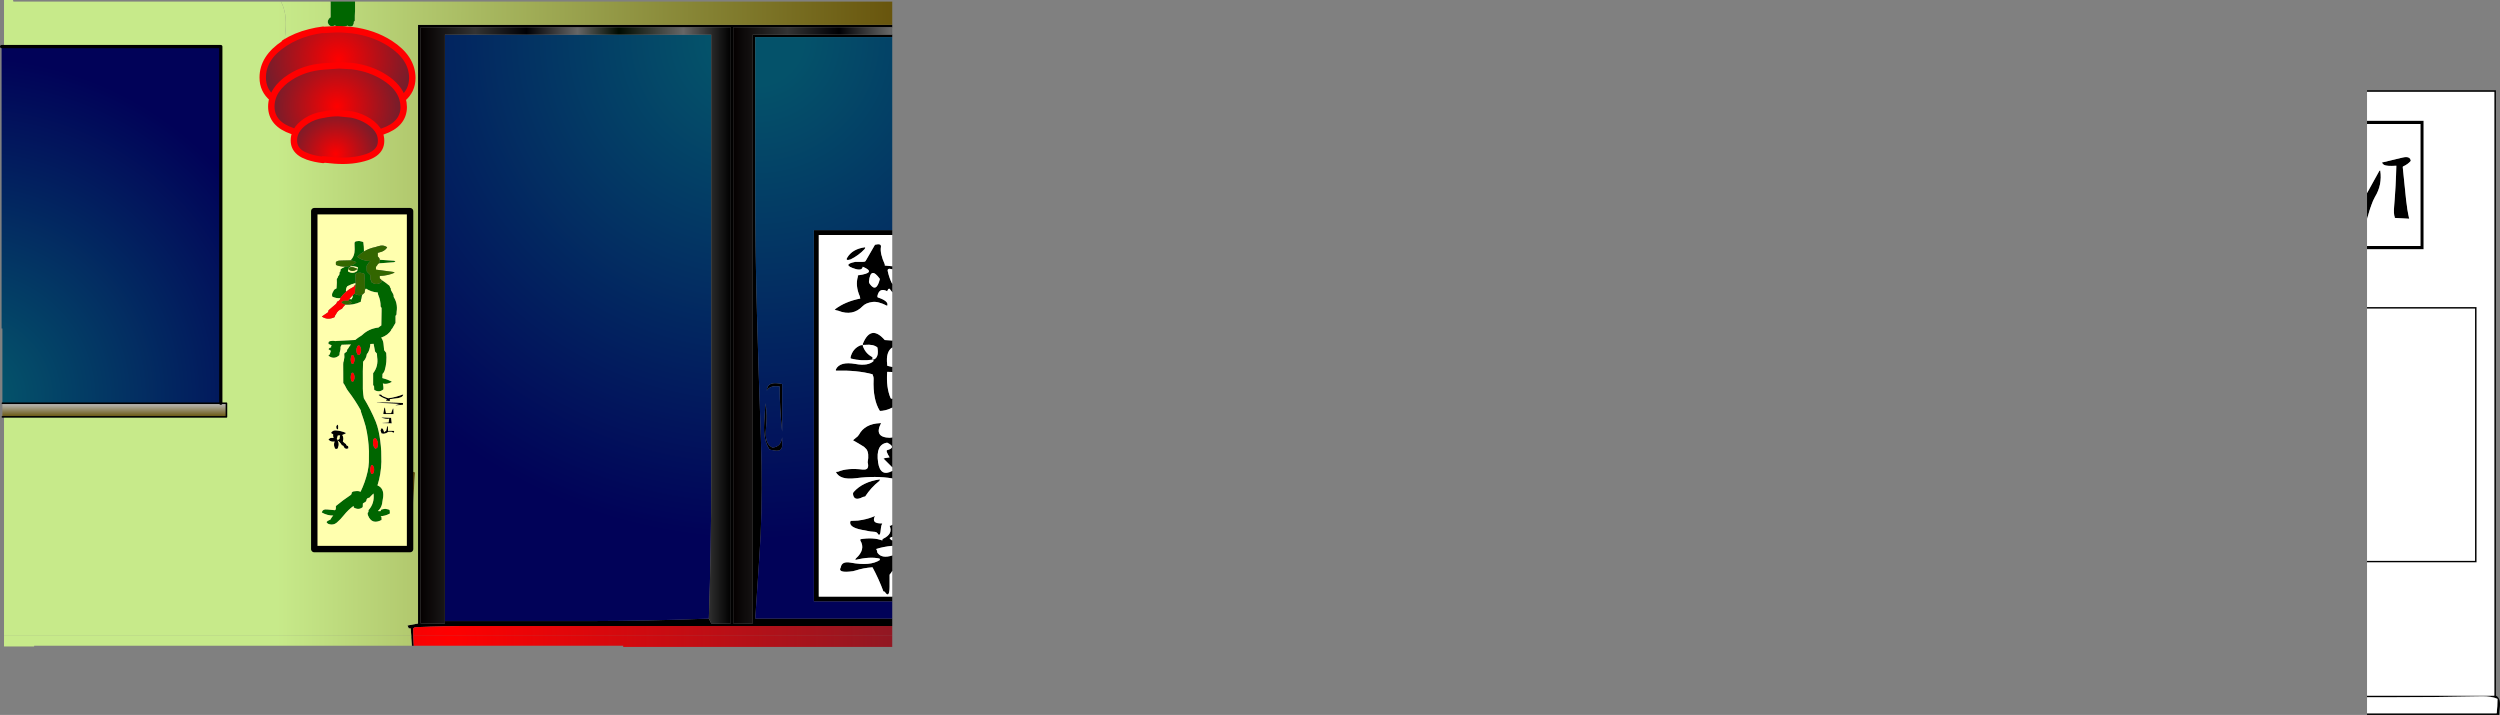 <?xml version="1.0" encoding="UTF-8" standalone="no"?>
<svg xmlns:xlink="http://www.w3.org/1999/xlink" height="445.2px" width="1556.75px" xmlns="http://www.w3.org/2000/svg">
  <rect width="100%" height="100%" fill="#808080" stroke="none"/>
  <g transform="matrix(1.0, 0.0, 0.0, 1.0, 5.5, 1.0)">
    <path d="M550.1 14.5 L550.1 16.0 468.15 16.0 464.8 16.0 451.1 16.0 451.1 42.0 451.1 105.8 451.1 195.55 451.1 285.3 451.1 375.1 451.1 387.25 463.25 387.25 463.25 385.75 463.25 379.65 463.25 289.9 463.25 200.1 463.25 110.35 463.25 42.0 463.25 20.55 468.15 20.55 539.35 20.55 550.1 20.55 550.1 22.1 537.8 22.1 468.15 22.1 464.8 22.1 464.8 42.0 464.8 111.85 Q464.75 156.75 465.9 196.1 466.9 232.0 468.15 267.1 L468.35 273.7 Q469.4 303.75 468.15 332.05 L467.25 347.3 464.8 384.2 468.15 384.2 550.1 384.2 550.1 388.8 469.35 388.8 468.15 388.8 379.6 388.8 356.1 388.8 289.8 388.8 Q271.55 388.75 253.3 389.55 252.55 389.55 251.8 390.3 L251.85 394.95 252.0 398.65 252.15 401.1 250.95 401.1 250.6 396.2 250.6 394.95 250.35 391.8 250.25 390.3 249.05 390.3 248.2 388.5 254.8 387.25 254.8 297.5 254.8 293.15 254.8 280.0 254.8 207.7 254.8 117.95 254.8 91.0 254.8 28.2 254.8 14.5 344.6 14.5 434.35 14.5 468.15 14.5 524.15 14.5 550.1 14.5 M550.1 142.3 L550.1 145.35 505.85 145.35 504.35 145.35 504.35 235.1 504.35 324.9 504.35 370.5 550.1 370.5 550.1 373.55 501.3 373.55 501.3 321.85 501.3 232.05 501.3 142.3 505.85 142.3 550.1 142.3 M550.1 164.8 L550.1 166.6 550.0 166.65 Q546.7 165.7 547.35 168.1 548.3 172.35 550.1 175.85 L550.1 181.0 548.45 178.8 Q547.7 178.8 547.55 179.1 L546.95 180.35 Q542.05 177.8 540.85 183.35 540.85 184.1 541.1 184.2 548.25 186.55 546.95 189.45 541.3 186.5 537.65 187.05 533.7 187.65 531.8 189.55 525.5 196.15 516.5 192.5 L515.15 192.2 514.25 191.75 Q520.6 186.8 530.2 184.9 L529.9 183.55 Q527.0 176.9 528.7 171.2 528.65 170.45 528.75 170.45 540.75 168.85 531.75 165.1 531.25 167.7 527.25 166.5 518.3 163.8 527.15 162.05 L531.75 162.05 Q533.25 162.05 533.55 161.45 L539.35 151.4 Q543.45 150.35 543.05 152.8 542.35 156.75 545.45 163.6 L545.45 164.35 550.1 164.8 M550.1 211.05 L550.1 215.35 Q546.0 218.1 546.95 226.0 546.95 226.75 547.1 226.8 L550.1 227.5 550.1 230.65 546.95 230.55 Q546.25 240.35 549.1 246.95 549.2 247.25 550.0 247.3 L550.1 247.3 550.1 252.8 Q547.45 254.3 543.9 254.8 L542.4 254.9 Q537.95 247.9 538.5 235.1 538.55 233.6 537.8 232.05 528.2 229.45 515.0 229.8 L515.0 229.0 Q517.5 223.9 527.25 225.65 535.15 227.1 538.6 223.7 L537.8 222.95 Q530.95 224.0 524.3 222.25 524.1 222.15 524.15 221.4 525.5 216.0 530.3 214.05 L531.75 213.8 Q531.7 213.05 532.05 212.45 537.0 201.1 545.45 210.75 L550.1 211.05 M550.1 271.4 L550.1 290.0 544.65 284.55 545.6 284.25 548.45 283.8 Q545.85 279.65 546.95 279.3 552.95 277.6 546.95 274.65 539.65 275.7 541.3 287.0 542.7 296.2 550.1 292.25 L550.1 296.9 Q540.0 295.15 527.25 296.8 517.5 298.0 515.0 292.9 L516.45 292.7 Q522.2 290.25 531.75 291.4 L533.25 291.35 Q535.85 290.95 534.8 286.85 535.85 281.2 534.0 278.7 L532.55 277.25 Q529.05 275.05 525.65 273.15 L527.3 271.75 Q528.7 270.85 529.4 269.65 533.0 262.95 542.4 262.5 L543.15 262.5 Q538.5 271.3 548.45 271.6 L550.1 271.4 M550.1 325.75 L550.1 333.25 548.45 334.0 Q548.95 335.05 550.1 335.55 L550.1 338.9 Q544.65 339.4 540.1 340.85 L540.55 341.75 540.85 343.15 Q543.5 347.0 550.05 344.9 L550.1 344.85 550.1 354.5 Q549.45 355.75 548.45 356.85 L548.45 358.35 548.45 364.45 548.4 365.95 Q548.0 371.5 545.45 367.5 L544.6 367.25 Q541.55 359.15 537.8 352.25 532.1 352.65 527.3 354.25 L525.55 354.7 Q515.8 356.05 518.05 352.25 518.7 348.35 524.15 349.35 536.45 351.65 542.4 347.7 L542.25 346.85 Q536.3 345.4 527.15 347.7 527.15 346.9 527.55 346.65 533.65 341.15 530.2 335.55 530.2 334.75 530.35 334.75 538.35 333.45 543.9 335.55 543.9 334.75 544.2 334.6 550.8 331.5 548.45 326.4 549.2 326.4 549.75 326.0 L550.1 325.75 M1468.45 56.2 L1468.45 55.2 1497.7 55.2 1548.7 55.2 1548.7 114.2 1548.7 173.2 1548.7 232.2 1548.7 291.2 1548.7 350.2 1548.7 409.2 1548.7 432.2 Q1552.05 433.85 1551.0 440.25 1550.7 442.2 1550.7 444.2 L1491.7 444.2 1468.45 444.2 1468.45 443.2 1489.7 443.2 1548.7 443.2 1549.2 443.15 Q1549.7 438.7 1549.7 434.2 1545.95 432.45 1539.7 432.6 1510.2 433.2 1480.7 433.2 L1468.45 433.2 1468.45 432.2 1488.7 432.2 1547.7 432.2 1547.7 410.2 1547.7 351.2 1547.7 292.2 1547.7 233.2 1547.7 174.2 1547.7 115.2 1547.7 56.2 1498.7 56.2 1468.45 56.2 M1468.45 349.2 L1468.45 348.2 1476.7 348.2 1535.7 348.2 1535.7 309.2 1535.7 250.2 1535.7 191.2 1501.7 191.2 1468.45 191.2 1468.45 190.2 1500.7 190.2 1536.7 190.2 1536.7 249.2 1536.7 308.2 1536.7 349.2 1477.7 349.2 1468.45 349.2 M1468.45 154.2 L1468.45 152.2 1501.7 152.2 1501.7 135.2 1501.7 76.2 1495.7 76.2 1468.45 76.2 1468.45 74.2 1493.7 74.2 1503.7 74.2 1503.7 133.2 1503.7 154.2 1468.45 154.2 M1468.45 135.3 L1468.45 119.25 1476.1 105.4 Q1476.2 105.2 1476.7 105.2 1478.0 114.1 1473.4 121.6 L1472.2 124.0 Q1470.05 129.3 1468.45 135.3 M1490.9 102.65 Q1490.7 102.7 1490.7 103.2 L1492.75 123.2 Q1493.4 129.5 1494.7 135.2 L1485.75 134.7 1485.7 134.2 Q1484.9 132.35 1485.35 127.15 1486.4 114.9 1486.7 102.2 1480.6 102.6 1479.0 101.65 1478.2 101.2 1477.7 100.2 L1490.65 97.1 Q1495.35 96.0 1495.7 99.2 1493.85 101.35 1490.9 102.65 M524.15 160.55 Q520.85 161.55 522.0 159.55 525.2 154.0 533.25 152.95 533.25 153.7 532.9 154.1 529.2 158.05 524.15 160.55 M536.15 175.85 Q540.25 181.55 542.4 172.7 536.6 164.55 535.6 174.3 535.5 175.0 536.15 175.85 M435.9 384.2 L437.4 387.25 449.55 387.25 449.55 297.5 449.55 207.7 449.55 117.95 449.55 42.0 449.55 28.2 449.55 16.0 359.8 16.0 270.05 16.0 256.35 16.0 256.35 91.0 256.35 105.8 256.35 195.55 256.35 280.0 256.35 285.3 256.35 375.1 256.35 387.25 271.55 387.25 271.55 385.75 356.1 385.75 361.35 385.75 Q399.35 385.7 435.9 384.2 M481.55 238.15 L481.55 239.65 481.55 267.7 481.45 266.9 Q480.0 253.35 480.0 239.65 474.0 238.75 472.0 242.25 L472.1 241.35 Q472.7 236.15 481.55 238.15 M471.25 250.45 Q472.4 257.9 471.5 265.45 470.35 275.2 475.45 277.7 480.9 277.35 481.55 271.25 L481.55 274.65 481.55 276.2 Q481.65 280.9 475.45 279.25 473.9 279.2 473.45 278.55 469.7 272.75 470.35 262.5 470.65 256.25 471.2 250.1 L471.25 250.45 M537.8 221.4 L537.8 222.95 539.1 222.65 Q541.9 220.95 540.85 215.35 538.35 213.25 533.25 213.75 L531.75 213.8 Q531.7 214.55 532.05 215.15 533.75 219.35 537.8 221.4 M538.05 320.85 L539.35 320.3 Q536.8 325.25 543.9 324.9 543.15 326.4 543.05 327.9 542.65 334.2 540.85 330.95 540.1 330.2 539.35 330.2 L536.55 329.95 531.5 329.0 Q522.45 327.3 524.15 323.35 L528.7 323.15 Q533.95 322.5 538.05 320.85 M542.4 297.5 Q542.4 298.25 542.0 298.55 536.85 302.6 533.25 308.15 L531.9 308.45 Q526.2 311.45 525.65 306.6 525.65 305.85 526.05 305.4 531.75 299.0 542.4 297.5 M245.6 244.65 Q245.5 246.35 242.2 246.95 L237.3 247.55 237.2 247.7 Q237.9 248.75 236.45 248.7 L236.2 248.6 235.0 248.55 234.85 248.45 235.2 247.8 235.35 247.6 Q232.55 246.75 230.35 245.05 L230.2 244.95 Q230.75 244.5 231.5 244.65 L231.95 244.8 232.5 245.5 Q234.35 246.35 236.25 247.0 240.9 246.35 245.15 244.7 L245.6 244.65 M243.85 250.6 L229.3 249.75 229.0 249.6 Q236.95 249.35 245.15 249.95 L245.45 250.0 245.45 251.05 240.65 251.5 Q241.95 250.7 243.55 250.6 L243.85 250.6 M201.9 271.7 L201.9 271.65 202.2 271.75 Q201.75 270.6 201.95 269.45 L200.7 268.75 Q200.7 268.3 200.95 268.05 201.85 267.1 203.05 267.0 L203.65 267.0 Q206.8 267.25 209.65 268.45 L210.0 268.75 Q208.8 269.5 207.65 269.85 208.75 271.75 208.0 273.9 L209.15 274.95 209.85 275.4 210.3 276.3 211.3 276.85 211.45 277.75 211.45 278.15 Q209.35 279.3 208.25 276.6 L207.4 276.3 Q206.2 274.3 204.7 273.25 206.0 275.35 204.95 277.75 L204.65 278.45 204.2 278.55 203.2 278.45 Q201.95 276.25 202.85 273.9 200.9 274.5 199.0 272.8 199.85 271.35 201.9 271.7 M239.5 253.5 L239.6 256.85 237.45 256.85 233.95 256.85 233.1 256.7 Q233.4 254.75 233.85 252.85 L234.1 252.8 234.25 252.95 234.85 256.25 235.25 256.25 237.0 256.25 237.45 256.25 237.9 256.25 238.05 256.2 239.1 253.45 239.35 253.35 239.5 253.5 M238.05 259.15 L238.45 262.65 232.8 262.5 232.5 262.35 236.0 262.05 236.45 262.1 236.85 259.75 Q234.4 260.1 232.25 259.1 L231.95 258.9 237.6 259.15 238.05 259.15 M232.1 265.65 L232.35 265.55 Q233.45 266.5 233.65 268.2 L234.1 267.75 234.55 267.45 234.9 267.4 235.6 264.45 235.85 264.4 236.05 264.55 236.15 267.3 237.6 267.25 239.75 267.3 240.0 267.45 239.75 268.45 239.35 268.4 238.45 267.9 237.6 267.9 236.3 267.9 Q234.95 269.0 233.25 269.1 L232.05 268.9 231.55 267.35 231.35 267.15 232.1 265.65 M204.65 263.5 L204.8 263.35 Q205.3 264.55 205.05 265.95 L204.95 266.4 Q204.2 266.4 203.9 265.55 L203.9 264.65 203.9 264.25 204.65 263.5 M204.35 271.95 L204.2 272.4 204.45 272.5 204.8 272.8 204.55 273.0 204.6 273.1 205.9 272.35 Q205.9 271.25 206.3 270.15 L204.85 270.2 204.35 271.95" fill="#000000" fill-rule="evenodd" stroke="none"/>
    <path d="M550.1 145.35 L550.1 164.8 545.45 164.35 545.45 163.6 Q542.35 156.75 543.05 152.8 543.45 150.35 539.35 151.4 L533.55 161.45 Q533.25 162.05 531.75 162.05 L527.15 162.05 Q518.3 163.8 527.25 166.5 531.25 167.7 531.75 165.1 540.75 168.85 528.75 170.45 528.65 170.45 528.7 171.2 527.0 176.9 529.9 183.55 L530.2 184.9 Q520.6 186.8 514.25 191.75 L515.15 192.2 516.5 192.5 Q525.5 196.15 531.8 189.55 533.7 187.65 537.65 187.05 541.3 186.5 546.95 189.45 548.25 186.55 541.1 184.2 540.85 184.1 540.85 183.35 542.05 177.8 546.95 180.35 L547.55 179.1 Q547.7 178.8 548.45 178.8 L550.1 181.0 550.1 211.05 545.45 210.75 Q537.0 201.1 532.05 212.45 531.7 213.05 531.75 213.8 L530.3 214.05 Q525.5 216.0 524.15 221.4 524.1 222.15 524.3 222.25 530.95 224.0 537.8 222.95 L538.6 223.7 Q535.15 227.1 527.25 225.65 517.5 223.9 515.0 229.0 L515.0 229.8 Q528.2 229.45 537.8 232.05 538.55 233.6 538.5 235.1 537.95 247.9 542.4 254.9 L543.9 254.8 Q547.45 254.3 550.1 252.8 L550.1 271.4 548.45 271.6 Q538.5 271.3 543.15 262.5 L542.4 262.5 Q533.0 262.95 529.4 269.65 528.7 270.85 527.3 271.75 L525.65 273.15 Q529.05 275.05 532.55 277.25 L534.0 278.7 Q535.85 281.2 534.8 286.85 535.85 290.95 533.25 291.35 L531.75 291.4 Q522.2 290.25 516.45 292.7 L515.0 292.9 Q517.5 298.0 527.25 296.8 540.0 295.15 550.1 296.9 L550.1 325.75 549.75 326.0 Q549.2 326.4 548.45 326.4 550.8 331.5 544.2 334.6 543.9 334.75 543.9 335.55 538.35 333.45 530.35 334.75 530.2 334.75 530.2 335.55 533.65 341.15 527.55 346.65 527.15 346.9 527.15 347.7 536.3 345.4 542.25 346.85 L542.4 347.7 Q536.45 351.65 524.15 349.35 518.7 348.35 518.05 352.25 515.8 356.05 525.55 354.7 L527.3 354.25 Q532.1 352.65 537.8 352.25 541.55 359.15 544.6 367.25 L545.45 367.5 Q548.0 371.5 548.4 365.95 L548.45 364.45 548.45 358.35 548.45 356.85 Q549.45 355.75 550.1 354.5 L550.1 370.5 504.35 370.5 504.35 324.9 504.35 235.1 504.35 145.35 505.85 145.35 550.1 145.35 M550.1 166.6 L550.1 175.85 Q548.3 172.35 547.35 168.1 546.7 165.7 550.0 166.65 L550.1 166.6 M550.1 215.35 L550.1 227.5 547.1 226.8 Q546.95 226.75 546.95 226.0 546.0 218.1 550.1 215.35 M550.1 230.65 L550.1 247.3 550.0 247.3 Q549.2 247.25 549.1 246.95 546.25 240.35 546.95 230.55 L550.1 230.65 M550.1 290.0 L550.1 292.25 Q542.7 296.2 541.3 287.0 539.65 275.7 546.95 274.65 552.95 277.6 546.95 279.3 545.85 279.65 548.45 283.8 L545.6 284.25 544.65 284.55 550.1 290.0 M550.1 333.25 L550.1 335.55 Q548.95 335.05 548.45 334.0 L550.1 333.25 M550.1 338.9 L550.1 344.85 550.05 344.9 Q543.5 347.0 540.85 343.15 L540.55 341.75 540.1 340.85 Q544.65 339.4 550.1 338.9 M1468.45 74.2 L1468.45 56.2 1498.7 56.2 1547.7 56.2 1547.7 115.2 1547.7 174.2 1547.7 233.2 1547.7 292.2 1547.7 351.2 1547.7 410.2 1547.7 432.2 1488.7 432.2 1468.45 432.2 1468.45 349.2 1477.7 349.2 1536.7 349.2 1536.7 308.2 1536.7 249.2 1536.7 190.2 1500.7 190.2 1468.45 190.2 1468.45 154.2 1503.7 154.2 1503.7 133.2 1503.7 74.2 1493.7 74.2 1468.45 74.2 M1468.45 443.2 L1468.45 433.2 1480.7 433.2 Q1510.2 433.2 1539.7 432.6 1545.95 432.45 1549.7 434.2 1549.7 438.7 1549.2 443.15 L1548.7 443.2 1489.7 443.2 1468.45 443.2 M1468.45 348.2 L1468.45 191.2 1501.7 191.2 1535.7 191.2 1535.7 250.2 1535.7 309.2 1535.7 348.2 1476.7 348.2 1468.45 348.2 M1468.45 152.2 L1468.45 135.3 Q1470.05 129.3 1472.2 124.0 L1473.4 121.6 Q1478.0 114.1 1476.7 105.2 1476.2 105.2 1476.1 105.4 L1468.45 119.25 1468.45 76.2 1495.7 76.2 1501.7 76.2 1501.7 135.2 1501.7 152.2 1468.45 152.2 M1490.9 102.65 Q1493.85 101.35 1495.7 99.2 1495.35 96.0 1490.65 97.1 L1477.7 100.2 Q1478.2 101.2 1479.0 101.65 1480.6 102.6 1486.7 102.2 1486.4 114.9 1485.35 127.15 1484.9 132.35 1485.7 134.2 L1485.75 134.7 1494.7 135.2 Q1493.4 129.5 1492.75 123.2 L1490.7 103.2 Q1490.7 102.7 1490.9 102.65 M524.15 160.55 Q529.2 158.05 532.9 154.1 533.25 153.7 533.25 152.95 525.2 154.0 522.0 159.55 520.85 161.55 524.15 160.55 M536.15 175.85 Q535.5 175.0 535.6 174.3 536.6 164.55 542.4 172.7 540.25 181.55 536.15 175.85 M537.8 221.4 Q533.75 219.35 532.05 215.15 531.7 214.55 531.75 213.8 L533.25 213.75 Q538.35 213.25 540.85 215.35 541.9 220.95 539.1 222.65 L537.8 222.95 537.8 221.4 M542.4 297.5 Q531.75 299.0 526.05 305.4 525.65 305.85 525.65 306.6 526.2 311.45 531.9 308.45 L533.25 308.15 Q536.85 302.6 542.0 298.55 542.4 298.25 542.4 297.5 M538.05 320.85 Q533.95 322.5 528.7 323.15 L524.15 323.35 Q522.45 327.3 531.5 329.0 L536.55 329.95 539.35 330.2 Q540.1 330.2 540.85 330.95 542.65 334.2 543.05 327.9 543.15 326.4 543.9 324.9 536.8 325.25 539.35 320.3 L538.05 320.85" fill="#ffffff" fill-rule="evenodd" stroke="none"/>
    <path d="M200.35 0.0 L215.6 0.0 215.6 5.3 Q215.4 8.7 215.45 12.05 L214.85 12.55 214.75 13.85 214.0 15.2 Q212.0 15.95 211.0 14.95 209.2 15.7 207.35 15.75 L204.65 15.45 202.85 14.85 202.75 14.95 Q200.0 16.1 198.85 13.65 198.35 12.6 198.85 11.5 199.2 10.65 199.9 10.05 L200.1 9.95 200.35 9.85 200.35 2.3 200.35 0.0 M206.55 184.6 Q204.25 185.0 201.45 183.75 200.95 182.35 201.65 181.1 L202.6 179.4 203.35 178.95 204.05 178.55 204.25 175.05 204.2 172.85 204.4 172.45 204.95 171.55 204.95 171.2 205.65 170.25 205.85 169.8 205.95 168.5 206.4 168.1 206.5 167.65 206.55 167.2 206.55 166.75 Q206.95 166.35 207.5 166.05 208.35 165.55 209.3 165.15 L209.35 165.05 211.2 164.85 Q214.2 164.4 216.4 162.4 L216.05 162.1 Q214.45 161.4 212.75 161.1 215.35 158.6 215.35 154.3 L215.25 150.8 215.25 150.35 Q215.35 149.3 216.7 149.2 L218.15 149.05 220.0 149.45 220.75 149.8 Q221.15 152.6 221.15 155.6 218.9 156.95 217.0 158.9 220.3 161.55 225.1 161.55 224.05 162.45 223.4 163.65 L222.8 164.6 222.8 165.05 222.85 167.2 222.95 168.1 224.25 169.4 225.1 170.25 225.1 172.0 225.15 172.85 225.25 173.3 225.65 173.75 225.8 174.2 225.7 174.6 Q228.8 177.05 231.95 174.75 L232.05 173.9 232.05 173.45 231.9 173.2 Q234.5 174.8 237.05 176.95 L237.2 177.35 Q237.4 178.1 237.9 178.7 L237.9 179.1 237.9 179.55 239.35 182.15 Q239.75 183.0 239.65 183.9 242.25 187.95 241.5 193.1 L241.4 194.8 241.2 195.2 240.8 195.65 240.8 197.85 240.8 200.05 239.75 201.85 238.8 203.5 238.2 204.05 238.2 204.4 Q236.2 207.75 231.85 209.25 233.25 211.0 233.4 213.95 L233.7 217.05 234.0 217.45 235.0 218.75 Q235.6 224.5 234.05 229.65 233.65 230.95 232.7 231.85 L232.6 234.5 232.7 234.45 Q235.5 235.15 238.15 236.45 L238.5 236.8 Q235.4 238.6 232.9 237.8 L233.1 238.8 Q233.35 240.1 233.25 241.45 230.75 243.65 227.6 241.85 L227.5 241.4 227.45 240.1 227.45 239.7 227.25 239.3 226.85 238.8 226.85 234.0 226.85 231.4 Q230.2 227.1 229.35 221.35 L229.2 219.2 228.85 218.8 228.05 217.9 227.15 213.1 226.3 213.15 225.1 213.2 Q225.0 215.5 224.1 217.7 223.7 218.7 222.95 219.5 222.75 221.2 221.85 222.7 L220.6 224.3 Q220.35 230.15 220.45 236.05 L220.45 239.1 Q220.35 242.85 221.0 246.5 L221.05 246.95 Q225.3 253.9 228.45 261.5 229.6 264.35 230.25 267.45 231.55 273.6 231.9 280.0 L232.0 286.6 Q231.8 294.25 229.55 301.25 233.7 302.95 233.1 308.45 L232.4 312.8 Q231.85 315.4 229.9 317.15 L229.9 317.25 231.5 317.3 231.6 316.85 231.8 316.4 233.0 316.05 234.4 315.85 236.3 316.2 237.05 316.55 237.2 317.0 237.3 318.75 Q234.35 320.4 231.45 320.4 L231.8 320.6 232.05 321.1 232.1 321.5 232.1 322.8 Q226.1 325.95 223.7 320.05 223.4 319.3 223.4 318.45 L223.8 318.0 223.95 317.55 223.95 317.15 223.95 316.7 Q227.85 312.4 227.1 306.3 L225.25 308.1 Q224.9 308.4 224.7 308.8 L224.1 309.0 Q223.1 309.2 222.8 310.0 222.75 311.4 221.3 312.0 220.85 312.15 220.45 312.6 L220.45 313.05 220.4 314.35 220.35 314.8 Q217.95 316.85 214.8 315.05 L214.65 314.05 Q211.3 316.45 208.6 319.85 206.6 322.4 204.2 324.45 202.1 326.2 199.4 325.4 198.35 325.1 197.8 324.1 L198.5 323.4 Q199.25 322.95 200.15 322.65 L200.75 321.7 Q201.2 320.75 202.05 320.05 198.35 320.1 194.9 318.15 195.35 315.85 198.4 316.25 L203.05 316.7 203.5 316.25 203.6 315.8 203.65 315.4 203.65 314.1 Q208.1 310.4 213.05 307.1 L213.35 306.65 213.45 306.25 213.5 305.8 Q214.0 305.05 214.95 304.95 L216.4 304.8 Q217.85 304.65 219.0 305.25 221.9 299.35 223.4 292.75 224.05 289.8 224.2 286.75 L224.25 280.0 Q224.0 272.1 222.2 264.5 221.05 260.4 219.55 256.25 219.2 255.4 219.15 254.5 215.7 248.25 211.35 242.6 210.45 241.45 209.85 240.15 209.2 238.7 208.25 237.5 L208.2 225.75 Q208.15 224.6 208.6 223.65 L208.95 221.4 208.85 219.2 209.2 218.85 210.45 217.9 210.55 217.45 210.65 217.05 210.75 216.6 211.2 216.15 Q212.0 214.75 213.0 213.5 L207.1 213.7 207.05 214.1 206.55 215.0 Q206.7 216.4 206.25 217.7 205.95 218.5 205.95 219.35 L205.9 219.8 205.8 220.2 Q202.55 223.2 199.0 220.5 L199.2 220.15 199.85 219.65 200.5 217.45 199.0 216.45 Q199.6 215.45 200.7 215.3 L200.7 214.85 200.7 214.4 201.1 214.05 199.2 213.25 199.0 212.95 Q198.8 211.5 200.45 211.35 L201.9 211.2 203.45 211.4 204.1 211.3 215.7 210.7 Q217.4 209.25 219.45 208.05 L220.05 207.6 Q224.2 203.6 230.2 202.95 L230.65 202.55 231.95 201.65 232.1 192.9 232.1 190.75 231.8 190.3 231.5 189.85 Q231.55 186.2 230.15 183.0 229.75 182.1 229.75 181.15 225.75 180.9 222.35 178.7 L221.8 179.55 221.75 179.65 221.75 179.1 Q221.85 174.2 221.35 169.55 221.0 169.3 220.6 169.2 L218.75 168.8 217.3 168.95 Q216.3 169.05 215.85 169.8 L215.85 172.0 215.95 175.2 Q213.25 175.9 210.75 177.25 209.7 178.8 209.95 180.7 208.1 182.3 206.55 184.35 L206.55 184.6 M230.95 160.75 L239.75 161.35 Q240.3 161.4 240.8 161.85 L239.75 162.3 230.4 163.0 230.45 162.95 230.8 162.55 230.95 160.8 230.95 160.75 M220.45 182.2 L220.2 182.6 219.9 183.05 219.65 184.75 Q219.2 185.8 219.15 186.95 214.25 189.2 209.55 188.7 L209.6 188.6 Q211.55 188.9 213.5 187.4 L213.15 187.05 Q212.3 186.4 211.35 186.25 L212.0 185.25 213.5 185.35 213.6 184.95 214.1 184.05 214.1 183.6 214.1 182.85 215.45 181.7 215.4 182.0 Q218.25 183.55 220.45 182.2 M211.2 166.5 L211.2 166.75 211.25 167.65 211.3 168.1 Q214.5 169.85 217.0 167.65 L217.0 167.2 217.0 166.75 217.4 165.85 217.3 165.45 216.5 165.15 214.65 164.75 214.65 164.8 Q212.35 164.5 211.2 166.35 L211.2 166.5 M213.5 231.25 L213.35 231.55 Q212.4 233.9 213.35 236.35 L214.1 236.65 214.65 236.35 214.85 235.9 Q215.95 233.35 214.35 231.1 L213.65 231.15 213.5 231.25 M213.5 220.2 L213.35 220.5 Q212.4 222.85 213.35 225.3 L214.1 225.6 214.65 225.3 214.85 224.9 Q215.95 222.35 214.35 220.05 L213.65 220.15 213.5 220.2 M217.55 214.1 L217.05 214.65 Q215.7 217.3 217.15 219.8 L218.15 219.85 218.6 219.8 218.9 219.05 Q220.0 216.5 218.45 214.25 L217.55 214.1 M228.3 271.8 L228.05 271.85 227.15 272.35 227.0 272.8 Q226.15 276.05 228.15 278.45 L229.35 277.9 229.5 277.45 Q230.6 274.2 228.3 271.8 M225.7 288.8 L225.55 289.05 Q224.6 291.4 225.55 293.85 L226.3 294.15 226.85 293.85 227.05 293.45 Q228.15 290.9 226.55 288.65 L225.85 288.7 225.7 288.8" fill="#006600" fill-rule="evenodd" stroke="none"/>
    <path d="M209.35 165.05 L209.3 165.15 Q208.35 165.55 207.5 166.05 206.95 166.35 206.55 166.75 L206.55 167.2 206.5 167.65 206.4 168.1 205.95 168.5 205.85 169.8 205.65 170.25 204.95 171.2 204.95 171.55 204.4 172.45 204.2 172.85 204.25 175.05 204.05 178.55 203.35 178.95 202.6 179.4 201.65 181.1 Q200.95 182.35 201.45 183.75 204.25 185.0 206.55 184.6 L206.1 185.65 Q205.45 186.5 204.35 186.95 204.25 187.75 203.65 188.3 L199.1 192.2 198.9 193.05 198.7 193.5 194.9 196.1 Q198.4 198.55 202.75 196.55 L203.0 196.1 203.05 195.65 203.7 194.7 Q204.8 192.2 207.4 191.3 L208.3 190.05 209.55 188.7 Q214.25 189.2 219.15 186.95 219.2 185.8 219.65 184.75 L219.9 183.05 220.2 182.6 220.45 182.2 221.5 181.3 221.75 179.65 221.8 179.55 222.35 178.7 Q225.75 180.9 229.75 181.15 229.75 182.1 230.15 183.0 231.55 186.2 231.5 189.85 L231.8 190.3 232.1 190.75 232.1 192.9 231.95 201.65 230.65 202.55 230.2 202.95 Q224.2 203.6 220.05 207.6 L219.45 208.05 Q217.4 209.25 215.7 210.7 L204.1 211.3 203.45 211.4 201.9 211.2 200.45 211.35 Q198.8 211.5 199.0 212.95 L199.2 213.25 201.1 214.05 200.7 214.4 200.7 214.85 200.7 215.3 Q199.6 215.45 199.0 216.45 L200.5 217.45 199.85 219.65 199.2 220.15 199.0 220.5 Q202.55 223.2 205.8 220.2 L205.9 219.8 205.95 219.35 Q205.95 218.5 206.25 217.7 206.7 216.4 206.55 215.0 L207.05 214.1 207.1 213.7 213.0 213.5 Q212.0 214.75 211.2 216.15 L210.75 216.6 210.65 217.05 210.55 217.45 210.45 217.9 209.2 218.85 208.85 219.2 208.95 221.4 208.6 223.65 Q208.15 224.6 208.2 225.75 L208.25 237.5 Q209.2 238.7 209.85 240.15 210.45 241.45 211.35 242.6 215.7 248.25 219.15 254.5 219.2 255.4 219.55 256.25 221.05 260.4 222.2 264.5 224.0 272.1 224.25 280.0 L224.2 286.75 Q224.05 289.8 223.4 292.75 221.9 299.35 219.0 305.25 217.85 304.65 216.4 304.8 L214.95 304.95 Q214.0 305.05 213.5 305.8 L213.45 306.25 213.35 306.65 213.05 307.1 Q208.1 310.4 203.65 314.1 L203.65 315.4 203.6 315.8 203.5 316.25 203.05 316.7 198.4 316.25 Q195.35 315.85 194.9 318.15 198.35 320.1 202.05 320.05 201.2 320.75 200.75 321.7 L200.15 322.65 Q199.25 322.95 198.5 323.4 L197.8 324.1 Q198.35 325.1 199.4 325.4 202.1 326.2 204.2 324.45 206.6 322.4 208.6 319.85 211.3 316.45 214.65 314.05 L214.8 315.05 Q217.95 316.85 220.35 314.8 L220.4 314.35 220.45 313.05 220.45 312.6 Q220.85 312.15 221.3 312.0 222.75 311.4 222.8 310.0 223.1 309.2 224.1 309.0 L224.7 308.8 Q224.9 308.4 225.25 308.1 L227.1 306.3 Q227.85 312.4 223.95 316.7 L223.95 317.15 223.95 317.55 223.8 318.0 223.4 318.45 Q223.4 319.3 223.7 320.05 226.1 325.95 232.1 322.8 L232.1 321.5 232.05 321.1 231.8 320.6 231.45 320.4 Q234.35 320.4 237.3 318.75 L237.2 317.0 237.05 316.55 236.3 316.2 234.4 315.85 233.0 316.05 231.8 316.4 231.6 316.85 231.5 317.3 229.9 317.25 229.9 317.15 Q231.85 315.4 232.4 312.8 L233.1 308.45 Q233.7 302.95 229.55 301.25 231.8 294.25 232.0 286.6 L231.9 280.0 Q231.55 273.6 230.25 267.45 229.6 264.35 228.45 261.5 225.3 253.9 221.05 246.95 L221.0 246.5 Q220.35 242.85 220.45 239.1 L220.45 236.05 Q220.35 230.15 220.6 224.3 L221.85 222.7 Q222.75 221.2 222.95 219.5 223.7 218.7 224.1 217.7 225.0 215.5 225.1 213.2 L226.3 213.15 227.15 213.1 228.05 217.9 228.85 218.8 229.2 219.2 229.35 221.35 Q230.2 227.1 226.85 231.4 L226.85 234.0 226.85 238.8 227.25 239.3 227.45 239.7 227.45 240.1 227.5 241.4 227.6 241.85 Q230.75 243.65 233.25 241.45 233.35 240.1 233.1 238.8 L232.9 237.8 Q235.4 238.6 238.5 236.8 L238.15 236.45 Q235.5 235.15 232.7 234.45 L232.6 234.5 232.7 231.85 Q233.65 230.95 234.05 229.65 235.6 224.5 235.0 218.75 L234.0 217.45 233.7 217.05 233.4 213.95 Q233.25 211.0 231.85 209.25 236.2 207.75 238.2 204.4 L238.2 204.05 238.8 203.5 239.75 201.85 240.8 200.05 240.8 197.85 240.8 195.65 241.2 195.2 241.4 194.8 241.5 193.1 Q242.25 187.95 239.65 183.9 239.75 183.0 239.35 182.15 L237.9 179.55 237.9 179.1 237.9 178.7 Q237.4 178.1 237.2 177.35 L237.05 176.95 Q234.5 174.8 231.9 173.2 L231.8 173.0 231.15 172.5 230.95 172.15 230.95 171.7 230.95 171.25 230.95 170.85 Q236.05 170.65 240.25 168.8 239.7 168.35 239.15 168.3 L228.6 166.9 228.6 166.05 228.6 165.6 228.6 165.15 229.3 164.3 229.6 163.85 229.75 163.45 230.4 163.0 239.75 162.3 240.8 161.85 Q240.3 161.4 239.75 161.35 L230.95 160.75 230.9 160.4 230.8 159.95 230.5 159.5 230.1 159.05 229.75 158.65 229.75 157.35 229.75 156.9 229.75 156.45 230.8 156.15 Q233.9 155.55 235.6 153.1 L235.25 152.75 Q233.55 151.65 231.5 151.95 L229.7 152.4 228.25 152.85 Q224.3 153.65 221.15 155.6 221.15 152.6 220.75 149.8 L220.0 149.45 218.15 149.05 216.7 149.2 Q215.35 149.3 215.25 150.35 L215.25 150.8 215.35 154.3 Q215.35 158.6 212.75 161.1 L206.55 161.25 206.55 161.3 Q205.15 161.15 203.95 161.9 L203.65 162.25 203.65 163.15 203.65 163.55 203.75 164.0 Q206.4 165.1 209.35 165.05 M209.95 180.7 Q209.7 178.8 210.75 177.25 213.25 175.9 215.95 175.2 L215.9 176.4 215.4 176.5 Q215.25 177.3 214.6 177.65 212.05 178.9 209.95 180.7 M211.2 166.5 L211.2 166.35 Q212.35 164.5 214.65 164.8 L214.65 164.75 216.5 165.15 217.3 165.45 217.4 165.85 217.0 166.75 217.0 167.2 217.0 167.65 Q214.5 169.85 211.3 168.1 L211.25 167.65 211.2 166.75 211.2 166.5 Q214.0 169.0 217.0 166.5 L216.65 166.2 214.1 165.3 214.1 165.4 Q212.05 165.0 211.2 166.5 M214.1 182.85 L214.1 183.6 214.1 184.05 213.6 184.95 213.5 185.35 212.0 185.25 214.1 182.85 M249.85 340.9 L190.2 340.9 190.2 130.5 249.85 130.5 249.85 292.25 249.85 340.9 M243.85 250.6 L243.55 250.6 Q241.95 250.7 240.65 251.5 L245.45 251.05 245.45 250.0 245.15 249.95 Q236.95 249.35 229.0 249.6 L229.3 249.75 243.85 250.6 M245.6 244.65 L245.15 244.7 Q240.9 246.35 236.25 247.0 234.35 246.35 232.5 245.5 L231.95 244.8 231.5 244.65 Q230.75 244.5 230.2 244.95 L230.35 245.05 Q232.55 246.75 235.35 247.6 L235.2 247.8 234.85 248.45 235.0 248.55 236.2 248.6 236.45 248.7 Q237.9 248.75 237.2 247.7 L237.3 247.55 242.2 246.95 Q245.5 246.35 245.6 244.65 M232.1 265.65 L231.35 267.15 231.55 267.35 232.05 268.9 233.25 269.1 Q234.95 269.0 236.3 267.9 L237.6 267.9 238.45 267.9 239.35 268.4 239.75 268.45 240.0 267.45 239.75 267.3 237.6 267.25 236.15 267.3 236.05 264.55 235.85 264.4 235.6 264.45 234.9 267.4 234.55 267.45 234.1 267.75 233.65 268.2 Q233.45 266.5 232.35 265.55 L232.1 265.65 M238.05 259.15 L237.6 259.15 231.95 258.9 232.25 259.1 Q234.4 260.1 236.85 259.75 L236.45 262.1 236.0 262.05 232.5 262.35 232.8 262.5 238.45 262.65 238.05 259.15 M239.5 253.5 L239.35 253.35 239.1 253.45 238.05 256.2 237.9 256.25 237.45 256.25 237.0 256.25 235.25 256.25 234.85 256.25 234.25 252.95 234.1 252.8 233.85 252.85 Q233.4 254.75 233.1 256.7 L233.95 256.85 237.45 256.85 239.6 256.85 239.5 253.5 M201.9 271.7 Q199.85 271.35 199.0 272.8 200.9 274.5 202.85 273.9 201.95 276.25 203.2 278.45 L204.2 278.55 204.65 278.45 204.95 277.75 Q206.0 275.35 204.7 273.25 206.2 274.3 207.4 276.3 L208.25 276.6 Q209.35 279.3 211.45 278.15 L211.45 277.75 211.3 276.85 210.3 276.3 209.85 275.4 209.15 274.95 208.0 273.9 Q208.75 271.75 207.65 269.85 208.8 269.5 210.0 268.75 L209.65 268.45 Q206.8 267.25 203.65 267.0 L203.05 267.0 Q201.85 267.1 200.95 268.05 200.7 268.3 200.7 268.75 L201.95 269.45 Q201.75 270.6 202.2 271.75 L201.9 271.65 201.9 271.7 M204.35 271.95 L204.85 270.2 206.3 270.15 Q205.9 271.25 205.9 272.35 L204.6 273.1 204.55 273.0 204.8 272.8 204.45 272.5 204.2 272.4 204.35 271.95 M204.65 263.5 L203.9 264.25 203.9 264.65 203.9 265.55 Q204.2 266.4 204.95 266.4 L205.05 265.95 Q205.3 264.55 204.8 263.35 L204.65 263.5" fill="#ffffae" fill-rule="evenodd" stroke="none"/>
    <path d="M209.55 188.7 L208.3 190.05 207.4 191.3 Q204.8 192.2 203.7 194.7 L203.05 195.65 203.0 196.1 202.75 196.55 Q198.4 198.55 194.9 196.1 L198.7 193.5 198.9 193.05 199.1 192.2 203.65 188.3 Q204.25 187.75 204.35 186.95 205.45 186.5 206.1 185.65 L206.55 184.6 206.55 184.35 Q208.1 182.3 209.95 180.7 212.05 178.9 214.6 177.65 215.25 177.3 215.4 176.5 L215.9 176.4 215.45 181.7 214.1 182.85 212.0 185.25 211.35 186.25 210.0 186.25 210.0 186.3 Q207.95 185.95 207.1 187.4 208.35 188.4 209.6 188.6 L209.55 188.7 M217.55 214.1 L218.45 214.25 Q220.0 216.5 218.9 219.05 L218.6 219.8 218.15 219.85 217.15 219.8 Q215.7 217.3 217.05 214.65 L217.55 214.1 M213.5 220.2 L213.65 220.15 214.35 220.05 Q215.95 222.35 214.85 224.9 L214.65 225.3 214.1 225.6 213.35 225.3 Q212.4 222.85 213.35 220.5 L213.5 220.2 M213.5 231.25 L213.65 231.15 214.35 231.1 Q215.95 233.35 214.85 235.9 L214.65 236.35 214.1 236.65 213.35 236.35 Q212.4 233.9 213.35 231.55 L213.5 231.25 M228.3 271.8 Q230.6 274.2 229.5 277.45 L229.35 277.9 228.15 278.45 Q226.15 276.05 227.0 272.8 L227.15 272.35 228.05 271.85 228.3 271.8 M225.7 288.8 L225.85 288.7 226.55 288.65 Q228.15 290.9 227.05 293.45 L226.85 293.85 226.3 294.15 225.55 293.85 Q224.6 291.4 225.55 289.05 L225.7 288.8" fill="#ff0000" fill-rule="evenodd" stroke="none"/>
    <path d="M169.4 0.0 L200.35 0.0 200.35 2.3 200.35 9.85 200.1 9.95 199.9 10.05 Q199.2 10.65 198.85 11.5 198.35 12.6 198.85 13.65 200.0 16.1 202.75 14.95 L202.85 14.85 204.65 15.45 207.35 15.75 207.3 17.25 204.15 17.2 195.75 17.65 195.75 17.5 Q191.35 18.05 187.35 19.1 178.75 21.2 171.65 25.65 L172.25 18.5 Q173.35 6.9 169.4 0.0" fill="url(#gradient0)" fill-rule="evenodd" stroke="none"/>
    <path d="M550.1 388.8 L550.1 394.95 251.85 394.95 251.8 390.3 Q252.55 389.55 253.3 389.55 271.55 388.75 289.8 388.8 L356.1 388.8 379.6 388.8 468.15 388.8 469.35 388.8 550.1 388.8" fill="url(#gradient1)" fill-rule="evenodd" stroke="none"/>
    <path d="M550.1 16.0 L550.1 20.55 539.35 20.55 468.15 20.55 463.25 20.55 463.25 42.0 463.25 110.35 463.25 200.1 463.25 289.9 463.25 379.65 463.25 385.75 463.25 387.25 451.1 387.25 451.1 375.1 451.1 285.3 451.1 195.55 451.1 105.8 451.1 42.0 451.1 16.0 464.8 16.0 468.15 16.0 550.1 16.0" fill="url(#gradient2)" fill-rule="evenodd" stroke="none"/>
    <path d="M550.1 22.1 L550.1 142.3 505.85 142.3 501.3 142.3 501.3 232.05 501.3 321.85 501.3 373.55 550.1 373.55 550.1 384.2 468.15 384.2 464.8 384.2 467.25 347.3 468.15 332.05 Q469.4 303.75 468.35 273.7 L468.15 267.1 Q466.9 232.0 465.9 196.1 464.75 156.75 464.8 111.85 L464.8 42.0 464.8 22.1 468.15 22.1 537.8 22.1 550.1 22.1 M271.55 385.75 L271.55 379.65 271.55 289.9 271.55 280.0 271.55 200.1 271.55 110.35 271.55 91.0 271.55 20.55 347.65 20.55 437.4 20.55 437.4 26.65 437.4 42.0 437.4 116.45 437.4 206.2 437.4 295.95 Q437.4 340.85 435.9 384.2 399.35 385.7 361.35 385.75 L356.1 385.75 271.55 385.75 M481.55 238.15 Q472.7 236.15 472.1 241.35 L472.0 242.25 Q474.0 238.75 480.0 239.65 480.0 253.35 481.45 266.9 L481.55 267.7 481.55 239.65 481.55 238.15 M471.25 250.45 L471.2 250.1 Q470.65 256.25 470.35 262.5 469.7 272.75 473.45 278.55 473.9 279.2 475.45 279.25 481.65 280.9 481.55 276.2 L481.55 274.65 481.55 271.25 Q480.9 277.35 475.45 277.7 470.35 275.2 471.5 265.45 472.4 257.9 471.25 250.45" fill="url(#gradient3)" fill-rule="evenodd" stroke="none"/>
    <path d="M271.55 385.75 L271.55 387.25 256.35 387.25 256.35 375.1 256.35 285.3 256.35 280.0 256.35 195.55 256.35 105.8 256.35 91.0 256.35 16.0 270.05 16.0 359.8 16.0 449.55 16.0 449.55 28.2 449.55 42.0 449.55 117.95 449.55 207.7 449.55 297.5 449.55 387.25 437.4 387.25 435.9 384.2 Q437.4 340.85 437.4 295.95 L437.4 206.2 437.4 116.45 437.4 42.0 437.4 26.65 437.4 20.55 347.65 20.55 271.55 20.55 271.55 91.0 271.55 110.35 271.55 200.1 271.55 280.0 271.55 289.9 271.55 379.65 271.55 385.75" fill="url(#gradient4)" fill-rule="evenodd" stroke="none"/>
    <path d="M187.35 19.1 Q178.85 21.35 171.9 25.85 L171.6 26.05 171.65 25.65 Q178.75 21.2 187.35 19.1" fill="url(#gradient5)" fill-rule="evenodd" stroke="none"/>
    <path d="M249.85 292.25 L252.95 293.15 249.85 340.9 249.85 292.25" fill="url(#gradient6)" fill-rule="evenodd" stroke="none"/>
    <path d="M-3.0 28.0 L-3.0 -1.0 2.6 -1.0 2.85 0.0 169.4 0.0 Q173.35 6.9 172.25 18.5 L171.65 25.65 171.6 26.05 Q158.1 34.85 158.1 47.3 158.1 55.25 164.2 60.25 163.45 62.75 163.45 65.4 163.45 76.15 176.55 80.6 L178.65 81.3 Q177.5 83.7 177.5 86.45 177.5 89.0 178.6 91.0 179.75 93.05 182.0 94.55 L183.4 95.35 186.2 96.55 Q190.6 98.05 195.75 98.6 L195.75 98.25 203.05 98.95 Q208.6 99.35 213.55 98.85 218.7 98.3 223.15 96.8 228.9 94.8 230.85 91.0 231.8 89.1 231.8 86.7 231.8 83.95 230.7 81.55 L232.8 80.85 Q245.85 76.4 245.9 65.65 245.85 63.0 245.15 60.5 251.2 55.5 251.25 47.55 251.2 35.0 237.45 26.1 227.1 19.45 213.55 17.75 L207.3 17.25 207.35 15.75 Q209.2 15.7 211.0 14.95 212.0 15.95 214.0 15.2 L214.75 13.85 214.85 12.55 215.45 12.05 Q215.4 8.7 215.6 5.3 L215.6 0.0 550.1 0.0 550.1 14.5 524.15 14.5 468.15 14.5 434.35 14.5 344.6 14.5 254.8 14.5 254.8 28.2 254.8 91.0 254.8 117.95 254.8 207.7 254.8 280.0 254.8 293.15 254.8 297.5 254.8 387.25 248.2 388.5 249.05 390.3 250.25 390.3 250.35 391.8 250.6 394.95 -3.0 394.95 -3.0 258.6 135.5 258.6 135.5 250.1 132.0 250.1 132.0 28.0 -3.0 28.0 M249.85 292.25 L249.85 130.5 190.2 130.5 190.2 340.9 249.85 340.9 252.95 293.15 249.85 292.25" fill="url(#gradient7)" fill-rule="evenodd" stroke="none"/>
    <path d="M195.75 17.65 L195.75 17.5 195.75 17.65" fill="url(#gradient8)" fill-rule="evenodd" stroke="none"/>
    <path d="M245.15 60.5 Q242.95 53.0 234.1 47.3 225.2 41.55 213.55 40.15 L205.55 39.7 195.85 40.4 195.75 40.4 Q184.1 41.35 175.25 47.05 172.3 48.9 170.15 51.0 165.65 55.2 164.2 60.25 158.1 55.25 158.1 47.3 158.1 34.85 171.6 26.05 L171.9 25.85 Q178.85 21.35 187.35 19.1 191.35 18.05 195.75 17.5 L195.75 17.65 204.15 17.2 207.3 17.25 213.55 17.75 Q227.1 19.45 237.45 26.1 251.2 35.0 251.25 47.55 251.2 55.5 245.15 60.5" fill="url(#gradient9)" fill-rule="evenodd" stroke="none"/>
    <path d="M178.65 81.3 L178.9 80.75 Q180.85 77.15 185.35 74.25 189.95 71.3 195.75 70.45 L195.85 70.45 Q200.15 69.45 205.05 69.45 L213.55 70.3 Q219.35 71.5 224.0 74.5 228.8 77.65 230.7 81.55 231.8 83.95 231.8 86.7 231.8 89.1 230.85 91.0 228.9 94.8 223.15 96.8 218.7 98.3 213.55 98.85 208.6 99.35 203.05 98.95 L195.75 98.25 195.75 98.6 Q190.6 98.05 186.2 96.55 L183.4 95.35 182.0 94.55 Q179.75 93.05 178.6 91.0 177.5 89.0 177.5 86.45 177.5 83.7 178.65 81.3" fill="url(#gradient10)" fill-rule="evenodd" stroke="none"/>
    <path d="M245.15 60.5 Q245.85 63.0 245.9 65.65 245.85 76.4 232.8 80.85 L230.7 81.55 Q228.8 77.65 224.0 74.5 219.35 71.5 213.55 70.3 L205.05 69.45 Q200.15 69.45 195.85 70.45 L195.75 70.45 Q189.95 71.3 185.35 74.25 180.85 77.15 178.9 80.75 L178.65 81.3 176.55 80.6 Q163.45 76.15 163.45 65.4 163.45 62.75 164.2 60.25 165.65 55.2 170.15 51.0 172.3 48.9 175.25 47.05 184.1 41.35 195.75 40.4 L195.85 40.4 205.55 39.7 213.55 40.15 Q225.2 41.55 234.1 47.3 242.95 53.0 245.15 60.5" fill="url(#gradient11)" fill-rule="evenodd" stroke="none"/>
    <path d="M-4.0 250.1 L-4.0 203.55 -4.5 203.55 -4.5 28.0 -3.0 28.0 132.0 28.0 132.0 250.1 -4.0 250.1" fill="url(#gradient12)" fill-rule="evenodd" stroke="none"/>
    <path d="M209.35 165.05 Q206.4 165.1 203.75 164.0 L203.65 163.55 203.65 163.15 203.65 162.25 203.95 161.9 Q205.15 161.15 206.55 161.3 L206.55 161.25 212.75 161.1 Q214.45 161.4 216.05 162.1 L216.4 162.4 Q214.2 164.4 211.2 164.85 L209.35 165.05 M221.15 155.6 Q224.3 153.65 228.25 152.85 L229.7 152.4 231.5 151.95 Q233.55 151.65 235.25 152.75 L235.6 153.1 Q233.9 155.55 230.8 156.15 L229.75 156.45 229.75 156.9 229.75 157.35 229.75 158.65 230.1 159.05 230.5 159.5 230.8 159.95 230.9 160.4 230.95 160.75 230.95 160.8 230.8 162.55 230.45 162.95 230.4 163.0 229.75 163.45 229.6 163.85 229.3 164.3 228.6 165.15 228.6 165.6 228.6 166.05 228.6 166.9 239.15 168.3 Q239.7 168.35 240.25 168.8 236.05 170.65 230.95 170.85 L230.95 171.25 230.95 171.7 230.95 172.15 231.15 172.5 231.8 173.0 231.9 173.2 232.05 173.45 232.05 173.9 231.95 174.75 Q228.8 177.05 225.7 174.6 L225.8 174.2 225.65 173.75 225.25 173.3 225.15 172.85 225.1 172.0 225.1 170.25 224.25 169.4 222.95 168.1 222.85 167.2 222.8 165.05 222.8 164.6 223.4 163.65 Q224.05 162.45 225.1 161.55 220.3 161.55 217.0 158.9 218.9 156.95 221.15 155.6 M221.75 179.65 L221.5 181.3 220.45 182.2 Q218.25 183.55 215.4 182.0 L215.45 181.7 215.9 176.4 215.95 175.2 215.85 172.0 215.85 169.8 Q216.3 169.05 217.3 168.95 L218.75 168.8 220.6 169.2 Q221.0 169.3 221.35 169.55 221.85 174.2 221.75 179.1 L221.75 179.65 M211.2 166.5 Q212.05 165.0 214.1 165.4 L214.1 165.3 216.65 166.2 217.0 166.5 Q214.0 169.0 211.2 166.5 M211.35 186.25 Q212.3 186.4 213.15 187.05 L213.5 187.4 Q211.55 188.9 209.6 188.6 208.35 188.4 207.1 187.4 207.95 185.95 210.0 186.3 L210.0 186.25 211.35 186.25" fill="#336600" fill-rule="evenodd" stroke="none"/>
    <path d="M-3.0 258.6 L-4.0 258.6 -4.0 250.1 132.0 250.1 135.5 250.1 135.5 258.6 -3.0 258.6" fill="url(#gradient13)" fill-rule="evenodd" stroke="none"/>
    <path d="M250.95 401.1 L15.75 401.1 15.75 401.55 -3.0 401.55 -3.0 394.95 250.6 394.95 250.6 396.2 250.95 401.1" fill="url(#gradient14)" fill-rule="evenodd" stroke="none"/>
    <path d="M550.1 394.95 L550.1 401.85 382.55 401.85 382.55 401.1 252.15 401.1 252.0 398.65 251.85 394.95 550.1 394.95" fill="url(#gradient15)" fill-rule="evenodd" stroke="none"/>
    <path d="M230.7 81.55 L232.8 80.85 Q245.85 76.4 245.9 65.65 245.85 63.0 245.15 60.5 242.95 53.0 234.1 47.3 225.2 41.55 213.55 40.15 L205.55 39.7 195.85 40.4 195.75 40.4 Q184.1 41.35 175.25 47.05 172.3 48.9 170.15 51.0 165.65 55.2 164.2 60.25 163.45 62.75 163.45 65.4 163.45 76.15 176.55 80.6 L178.65 81.3 178.9 80.75 Q180.85 77.15 185.35 74.25 189.95 71.3 195.75 70.45 L195.85 70.45 Q200.15 69.45 205.05 69.45 L213.55 70.3 Q219.35 71.5 224.0 74.5 228.8 77.65 230.7 81.55 231.8 83.95 231.8 86.7 231.8 89.1 230.85 91.0 228.9 94.8 223.15 96.8 218.7 98.3 213.55 98.85 208.6 99.35 203.05 98.95 L195.75 98.25 M195.75 98.6 Q190.6 98.05 186.2 96.55 L183.4 95.35 182.0 94.55 Q179.75 93.05 178.6 91.0 177.5 89.0 177.5 86.45 177.5 83.7 178.65 81.3 M245.15 60.5 Q251.2 55.5 251.25 47.55 251.2 35.0 237.45 26.1 227.1 19.45 213.55 17.75 L207.3 17.25 204.15 17.2 195.75 17.65 M195.75 17.5 Q191.35 18.05 187.35 19.1 178.85 21.35 171.9 25.85 L171.6 26.05 Q158.1 34.85 158.1 47.3 158.1 55.25 164.2 60.25 M171.65 25.65 Q178.75 21.2 187.35 19.1" fill="none" stroke="#ff0000" stroke-linecap="round" stroke-linejoin="round" stroke-width="4.0"/>
    <path d="M249.85 340.9 L190.2 340.9 190.2 130.5 249.85 130.5 249.85 292.25 249.85 340.9" fill="none" stroke="#000000" stroke-linecap="round" stroke-linejoin="round" stroke-width="4.0"/>
    <path d="M-4.5 28.0 L-3.0 28.0 132.0 28.0 132.0 250.1" fill="none" stroke="#000000" stroke-linecap="round" stroke-linejoin="round" stroke-width="2.0"/>
    <path d="M-3.0 258.6 L-4.0 258.6 M132.0 250.1 L135.5 250.1 135.5 258.6 -3.0 258.6 M-4.0 250.1 L132.0 250.1" fill="none" stroke="#000000" stroke-linecap="round" stroke-linejoin="round" stroke-width="1.0"/>
  </g>
  <defs>
    <linearGradient gradientTransform="matrix(0.335, 0.0, 0.0, 0.244, 441.2, 197.85)" gradientUnits="userSpaceOnUse" id="gradient0" spreadMethod="pad" x1="-819.2" x2="819.2">
      <stop offset="0.0" stop-color="#c7ea8a"/>
      <stop offset="1.0" stop-color="#68550d"/>
    </linearGradient>
    <radialGradient cx="0" cy="0" gradientTransform="matrix(0.458, 0.0, 0.0, 0.458, 273.75, 396.45)" gradientUnits="userSpaceOnUse" id="gradient1" r="819.2" spreadMethod="pad">
      <stop offset="0.0" stop-color="#ff0000"/>
      <stop offset="1.0" stop-color="#6a202f"/>
    </radialGradient>
    <linearGradient gradientTransform="matrix(-0.118, 0.0, 0.0, 0.227, 547.7, 201.6)" gradientUnits="userSpaceOnUse" id="gradient2" spreadMethod="pad" x1="-819.2" x2="819.2">
      <stop offset="0.0" stop-color="#000000"/>
      <stop offset="0.153" stop-color="#666666"/>
      <stop offset="0.361" stop-color="#000b00"/>
      <stop offset="0.494" stop-color="#666666"/>
      <stop offset="0.659" stop-color="#000004"/>
      <stop offset="0.824" stop-color="#333333"/>
      <stop offset="1.0" stop-color="#040000"/>
    </linearGradient>
    <radialGradient cx="0" cy="0" gradientTransform="matrix(-0.485, 0.0, 0.0, 0.485, 464.8, 22.1)" gradientUnits="userSpaceOnUse" id="gradient3" r="819.2" spreadMethod="pad">
      <stop offset="0.075" stop-color="#04526a"/>
      <stop offset="0.788" stop-color="#010258"/>
    </radialGradient>
    <linearGradient gradientTransform="matrix(-0.118, 0.0, 0.0, 0.227, 352.95, 201.6)" gradientUnits="userSpaceOnUse" id="gradient4" spreadMethod="pad" x1="-819.2" x2="819.2">
      <stop offset="0.0" stop-color="#000000"/>
      <stop offset="0.153" stop-color="#666666"/>
      <stop offset="0.361" stop-color="#000b00"/>
      <stop offset="0.494" stop-color="#666666"/>
      <stop offset="0.659" stop-color="#000004"/>
      <stop offset="0.824" stop-color="#333333"/>
      <stop offset="1.0" stop-color="#040000"/>
    </linearGradient>
    <radialGradient cx="0" cy="0" gradientTransform="matrix(0.059, 0.0, 0.0, 0.038, 204.15, 47.55)" gradientUnits="userSpaceOnUse" id="gradient5" r="819.2" spreadMethod="pad">
      <stop offset="0.0" stop-color="#ff0000"/>
      <stop offset="1.0" stop-color="#6a202f"/>
    </radialGradient>
    <linearGradient gradientTransform="matrix(0.052, 0.0, 0.0, 0.074, 209.95, 337.3)" gradientUnits="userSpaceOnUse" id="gradient6" spreadMethod="pad" x1="-819.2" x2="819.2">
      <stop offset="0.0" stop-color="#c7ea8a"/>
      <stop offset="1.0" stop-color="#68550d"/>
    </linearGradient>
    <linearGradient gradientTransform="matrix(0.234, 0.0, 0.0, 0.244, 358.55, 197.85)" gradientUnits="userSpaceOnUse" id="gradient7" spreadMethod="pad" x1="-819.2" x2="819.2">
      <stop offset="0.0" stop-color="#c7ea8a"/>
      <stop offset="1.0" stop-color="#68550d"/>
    </linearGradient>
    <radialGradient cx="0" cy="0" gradientTransform="matrix(-0.059, 0.0, 0.0, 0.038, 205.15, 47.3)" gradientUnits="userSpaceOnUse" id="gradient8" r="819.2" spreadMethod="pad">
      <stop offset="0.0" stop-color="#ff0000"/>
      <stop offset="1.0" stop-color="#6a202f"/>
    </radialGradient>
    <radialGradient cx="0" cy="0" gradientTransform="matrix(0.06, 0.0, 0.0, 0.06, 205.3, 36.0)" gradientUnits="userSpaceOnUse" id="gradient9" r="819.2" spreadMethod="pad">
      <stop offset="0.0" stop-color="#ff0000"/>
      <stop offset="1.0" stop-color="#6a202f"/>
    </radialGradient>
    <radialGradient cx="0" cy="0" gradientTransform="matrix(0.037, 0.0, 0.0, 0.037, 203.55, 95.0)" gradientUnits="userSpaceOnUse" id="gradient10" r="819.2" spreadMethod="pad">
      <stop offset="0.0" stop-color="#ff0000"/>
      <stop offset="1.0" stop-color="#6a202f"/>
    </radialGradient>
    <radialGradient cx="0" cy="0" gradientTransform="matrix(0.052, 0.0, 0.0, 0.052, 204.3, 65.25)" gradientUnits="userSpaceOnUse" id="gradient11" r="819.2" spreadMethod="pad">
      <stop offset="0.0" stop-color="#ff0000"/>
      <stop offset="1.0" stop-color="#6a202f"/>
    </radialGradient>
    <radialGradient cx="0" cy="0" gradientTransform="matrix(0.329, 0.0, 0.0, 0.329, -25.05, 247.05)" gradientUnits="userSpaceOnUse" id="gradient12" r="819.2" spreadMethod="pad">
      <stop offset="0.075" stop-color="#04526a"/>
      <stop offset="0.788" stop-color="#010258"/>
    </radialGradient>
    <linearGradient gradientTransform="matrix(0.0, 0.005, -0.005, 0.0, 61.4, 254.35)" gradientUnits="userSpaceOnUse" id="gradient13" spreadMethod="pad" x1="-819.2" x2="819.2">
      <stop offset="0.0" stop-color="#bcbcbc"/>
      <stop offset="1.0" stop-color="#68550d"/>
    </linearGradient>
    <linearGradient gradientTransform="matrix(0.234, 0.0, 0.0, 0.329, 358.55, 128.95)" gradientUnits="userSpaceOnUse" id="gradient14" spreadMethod="pad" x1="-819.2" x2="819.2">
      <stop offset="0.0" stop-color="#c7ea8a"/>
      <stop offset="1.0" stop-color="#68550d"/>
    </linearGradient>
    <radialGradient cx="0" cy="0" gradientTransform="matrix(0.458, 0.0, 0.0, 0.618, 273.75, 396.95)" gradientUnits="userSpaceOnUse" id="gradient15" r="819.2" spreadMethod="pad">
      <stop offset="0.0" stop-color="#ff0000"/>
      <stop offset="1.0" stop-color="#6a202f"/>
    </radialGradient>
  </defs>
</svg>
